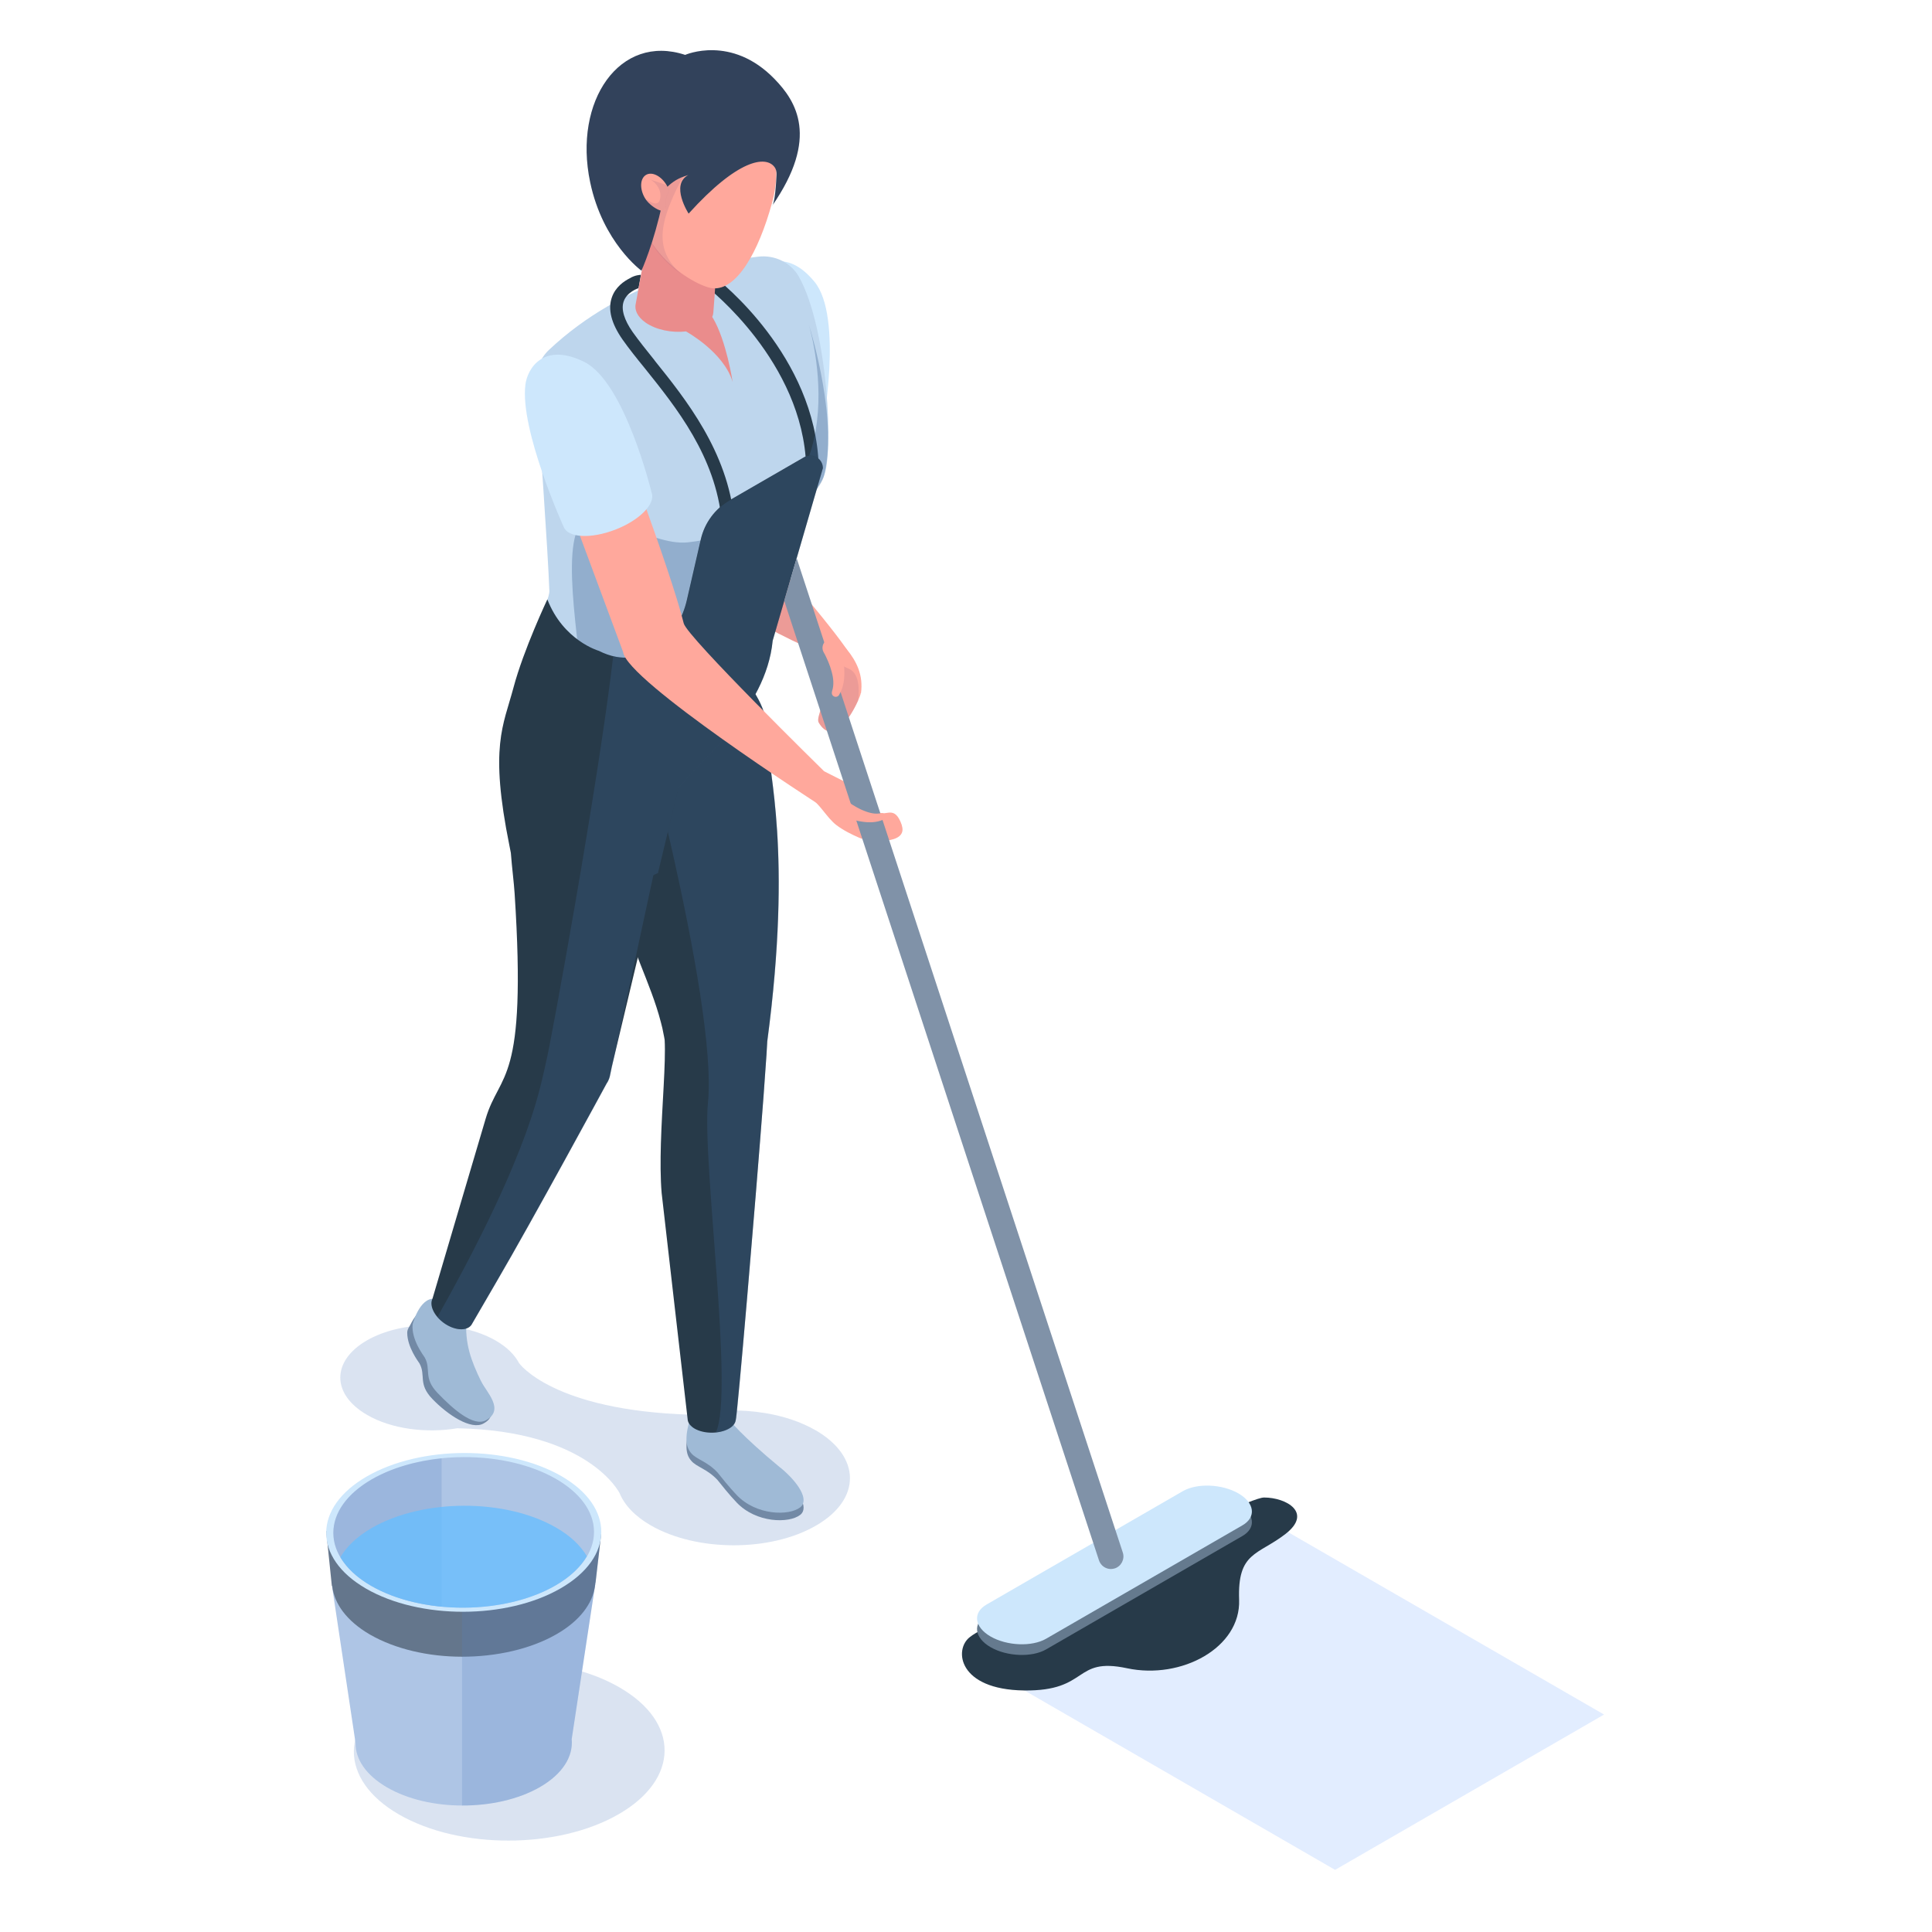 <svg width="154" height="154" viewBox="0 0 154 154" fill="none" xmlns="http://www.w3.org/2000/svg">
<mask id="mask0_961_28" style="mask-type:alpha" maskUnits="userSpaceOnUse" x="0" y="0" width="154" height="154">
<rect width="154" height="154" fill="#D9D9D9"/>
</mask>
<g mask="url(#mask0_961_28)">
<g style="mix-blend-mode:multiply" opacity="0.22">
<path d="M65.01 114.007C63.85 113.337 62.46 112.877 60.99 112.637C59.07 112.317 57.01 112.357 55.13 112.767C44.01 112.447 41.37 108.647 41.37 108.647C41.03 107.997 40.42 107.387 39.53 106.867C36.68 105.217 32.07 105.217 29.24 106.847C26.41 108.487 26.42 111.147 29.27 112.787C31.22 113.917 33.98 114.257 36.45 113.847C46.97 114.057 49.39 119.027 49.39 119.027C49.78 119.967 50.6 120.857 51.87 121.587C55.52 123.697 61.42 123.707 65.04 121.607C68.67 119.517 68.65 116.107 65 113.997L65.01 114.007Z" fill="#5681C1"/>
</g>
<path d="M62.21 117.597C59 114.947 58.13 113.767 58.13 113.767C58.04 114.407 56.63 114.427 55.54 113.967C55.13 113.797 55.08 113.457 55.08 113.457C54.57 115.047 54.62 115.907 55.1 116.437C55.5 116.927 56.37 117.087 57.19 117.967C57.5 118.357 58.12 119.137 58.72 119.767C60.28 121.407 62.9 121.447 63.79 120.747C64.52 120.167 63.66 118.787 62.21 117.587V117.597Z" fill="#7289A5"/>
<path d="M62.21 116.997C59 114.347 58.13 113.167 58.13 113.167C58.04 113.807 56.63 113.827 55.54 113.367C55.13 113.197 55.08 112.857 55.08 112.857C54.57 114.447 54.62 115.307 55.1 115.837C55.5 116.327 56.37 116.487 57.19 117.367C57.5 117.757 58.12 118.537 58.72 119.167C60.28 120.807 62.9 120.847 63.79 120.147C64.52 119.567 63.66 118.187 62.21 116.987V116.997Z" fill="#9FBAD6"/>
<path d="M61.27 59.427V59.367C61.3 58.737 61.24 58.087 61.09 57.447C60.18 53.607 56.32 51.227 52.47 52.137C51.56 52.357 50.74 52.727 50.02 53.237C47.69 54.867 46.46 57.817 47.16 60.747C47.61 62.637 47.99 64.527 48.4 66.427L49.54 72.127C50.19 75.447 51.85 78.277 52.68 81.487C52.76 81.787 52.84 82.107 52.89 82.417C52.93 82.577 52.95 82.737 52.98 82.897C53.08 84.767 52.77 88.037 52.68 91.147C52.64 92.547 52.64 93.907 52.74 95.097C52.74 95.097 54.81 113.167 54.82 113.197C54.86 113.447 55.05 113.687 55.37 113.877C56.12 114.307 57.34 114.307 58.1 113.877C58.42 113.697 58.6 113.457 58.64 113.217C58.76 113.027 60.21 96.027 60.86 87.407C60.9 86.797 60.94 86.237 60.98 85.717C61.07 84.477 61.14 83.527 61.16 82.987C63.19 67.747 61.18 61.397 61.26 59.427H61.27Z" fill="#273A49"/>
<g style="mix-blend-mode:multiply" opacity="0.28">
<path d="M61.17 82.987C63.2 67.747 61.19 61.397 61.27 59.427V59.367C61.3 58.737 61.24 58.087 61.09 57.447C60.65 55.577 59.5 54.057 58 53.097C54.57 52.947 50.97 52.947 50.17 54.107C50.17 54.107 57.25 79.717 56.43 87.907C55.96 92.607 58.54 111.087 57.06 114.177C57.24 114.157 57.42 114.127 57.58 114.087C57.77 114.037 57.95 113.977 58.11 113.887C58.43 113.707 58.61 113.467 58.65 113.227C58.69 113.167 58.86 111.437 59.09 108.817C59.13 108.347 59.18 107.847 59.22 107.317C59.33 106.117 59.44 104.787 59.56 103.387C59.61 102.777 59.67 102.147 59.72 101.507C59.75 101.097 59.79 100.687 59.82 100.277C59.88 99.597 59.93 98.917 59.99 98.237C60.02 97.877 60.05 97.527 60.08 97.167C60.11 96.777 60.14 96.397 60.17 96.017C60.22 95.367 60.28 94.717 60.33 94.087C60.42 93.017 60.5 91.977 60.58 90.977C60.68 89.687 60.78 88.477 60.86 87.397C60.9 86.787 60.94 86.227 60.98 85.707C61.07 84.467 61.14 83.517 61.16 82.977L61.17 82.987Z" fill="#3E6593"/>
</g>
<path d="M37.93 110.567C37.11 108.887 36.63 107.537 36.76 105.687C36.1 106.377 34.98 105.747 34.56 105.227C34.15 104.707 34.34 104.827 34.17 104.357C33.23 104.297 32.83 105.427 32.58 105.827C32.51 105.947 32.46 106.077 32.46 106.227C32.46 107.387 33.35 108.537 33.43 108.667C33.97 109.627 33.29 110.287 34.46 111.507C35.69 112.787 37.55 114.017 38.54 113.467C40.06 112.627 38.35 111.437 37.93 110.587V110.567Z" fill="#7289A5"/>
<path d="M38.35 110.107C37.53 108.427 37.05 107.077 37.18 105.227C36.52 105.917 35.4 105.287 34.98 104.767C34.57 104.247 34.81 103.987 34.64 103.517C33.43 103.437 32.89 105.547 32.89 105.557C32.77 106.787 33.77 108.057 33.85 108.197C34.39 109.157 33.71 109.817 34.88 111.037C36.11 112.317 37.74 113.757 38.74 113.207C40.26 112.367 38.77 110.967 38.36 110.117L38.35 110.107Z" fill="#9FBAD6"/>
<path d="M68.61 55.247C68.61 55.337 68.51 55.587 68.37 55.907C67.8 57.157 66.37 59.477 65.26 57.597C65 57.157 65.99 55.717 65.45 55.077C64.16 53.537 64.01 51.697 64.06 51.487C64.06 51.487 64.06 51.477 64.06 51.467C64.01 51.387 63.83 51.107 63.56 50.697C63.92 50.637 64.27 50.557 64.62 50.457C65.04 50.337 65.45 50.187 65.85 50.007C66.43 50.587 67.02 51.157 67.5 51.757C68.29 52.737 68.82 53.817 68.63 55.247H68.61Z" fill="#FFA89C"/>
<path d="M65.91 52.197C65.58 52.107 65.23 51.987 64.87 51.827C64.7 51.757 64.41 51.627 64.04 51.467C62.99 50.987 61.27 50.147 59.55 49.107C56.3 47.147 53.06 44.457 54.49 42.097C57.57 37.007 60.19 20.357 62.48 21.037C64.77 21.727 66.2 23.767 65.82 27.597C65.35 32.227 61.9 38.387 59.07 42.427C60.8 43.197 66.77 50.587 67.48 51.757C67.49 51.777 67.5 51.797 67.51 51.817C67.83 52.407 67.02 52.497 65.91 52.197Z" fill="#FFA89C"/>
<g style="mix-blend-mode:multiply" opacity="0.18">
<path d="M68.37 55.907C67.8 57.157 66.37 59.477 65.26 57.597C65 57.157 65.99 55.717 65.45 55.077C64.16 53.537 64.01 51.697 64.06 51.487C64.06 51.487 64.06 51.477 64.06 51.467C63.01 50.987 61.29 50.147 59.57 49.107C61.3 47.977 63.72 47.067 64.4 49.867C64.45 50.067 64.52 50.267 64.62 50.457C64.9 51.097 65.39 51.707 65.93 52.197C66.13 52.377 66.35 52.547 66.56 52.697C66.89 52.917 67.26 53.137 67.66 53.307C68.46 53.657 68.53 54.817 68.39 55.907H68.37Z" fill="#965F7E"/>
</g>
<path d="M59.9 22.187C60.57 21.087 62.61 19.657 64.92 22.457C67.23 25.257 65.56 34.157 65.56 34.157C65.51 35.097 63.79 35.767 61.72 35.667C59.65 35.567 58 34.717 58.05 33.777C58.05 33.777 58.01 25.287 59.9 22.187Z" fill="#CDE7FC"/>
<path d="M65.64 38.047C65.43 38.487 64.94 39.267 64.52 39.747C63.97 40.387 63.45 40.747 63.17 41.307C60.8 45.977 60.3 46.927 60.47 50.857V50.867C60.5 51.607 60.55 52.457 60.62 53.447C60.62 53.447 60.67 53.647 60.75 53.987C60.35 54.977 59.49 55.907 58.15 56.677C54.36 58.867 48.23 58.877 44.46 56.697C42.53 55.587 41.59 54.107 41.64 52.637C41.99 51.797 42.33 51.007 42.63 50.307C43.31 48.697 43.81 47.527 43.79 47.097C43.68 43.987 42.99 34.287 42.73 30.547C42.66 29.557 43.03 28.587 43.74 27.907C49.73 22.247 57.44 20.807 60.45 20.457C61.76 20.307 63.05 20.927 63.69 22.077C66 26.197 66.49 36.307 65.64 38.047Z" fill="#BED6ED"/>
<path d="M52.18 28.727C51.53 27.917 50.92 27.157 50.43 26.467C49.75 25.497 49.5 24.657 49.71 24.037C49.97 23.267 50.87 22.977 50.88 22.977C50.88 22.977 50.9 22.967 50.9 22.957L51.09 21.907C51.09 21.907 50.63 21.907 50.19 22.187C49.75 22.407 49.06 22.867 48.77 23.707C48.44 24.657 48.73 25.777 49.61 27.047C50.11 27.757 50.73 28.537 51.4 29.357C53.91 32.487 57.04 36.377 57.53 41.547L58.53 41.457C58.01 35.987 54.64 31.797 52.18 28.737V28.727Z" fill="#273A49"/>
<path d="M64.26 37.187C64.01 28.847 56.45 22.957 56.38 22.897L56.99 22.107C57.32 22.357 65 28.357 65.26 37.157L64.26 37.187Z" fill="#273A49"/>
<g style="mix-blend-mode:multiply" opacity="0.35">
<path d="M65.64 38.047C65.51 38.517 64.94 39.267 64.52 39.747C63.97 40.387 63.45 40.747 63.17 41.307C60.8 45.977 60.3 46.927 60.47 50.857C60.5 51.607 60.55 52.457 60.62 53.447C60.62 53.447 60.67 53.647 60.75 53.987C60.35 54.977 59.49 55.907 58.15 56.677C55 58.497 50.25 58.807 46.57 57.607C46.73 53.977 44.63 44.777 46.13 41.987C47.32 39.767 51.7 43.587 54.86 43.227C68.8 41.637 64.78 26.927 64.47 25.867C64.69 26.567 66.86 33.777 65.64 38.047Z" fill="#3E6593"/>
</g>
<path d="M65.59 37.287C65.57 36.527 64.75 36.077 64.09 36.447L58.17 39.867C57 40.547 56.16 41.677 55.86 42.997L54.75 47.827C54.42 49.267 53.66 50.607 52.47 51.487C51.17 52.457 49.59 52.817 47.73 51.877C47.73 51.877 44.9 51.067 43.63 47.777C43.63 47.777 41.74 51.767 40.93 54.807C40.12 57.857 39 59.487 40.61 67.427C40.65 67.607 40.68 67.807 40.72 67.987C40.81 69.177 40.97 70.397 41.02 71.217C42.02 86.557 39.84 85.367 38.71 89.177C37.63 92.797 34.57 103.207 34.47 103.527C34.21 104.047 34.59 104.877 35.37 105.447C36.21 106.057 37.19 106.127 37.57 105.617C37.57 105.617 38.41 104.177 39.58 102.157C42.38 97.377 48.35 86.367 48.35 86.367C48.47 86.197 48.56 85.987 48.61 85.777L48.76 85.057C48.76 85.057 54.04 62.877 54.07 62.837C55.7 60.667 61.05 56.647 61.59 51.067L65.6 37.287H65.59Z" fill="#273A49"/>
<g style="mix-blend-mode:multiply" opacity="0.28">
<path d="M52.45 69.577C53.35 65.817 54.06 62.857 54.07 62.847C55.7 60.677 61.05 56.657 61.59 51.077L65.6 37.297C65.58 36.537 64.76 36.087 64.1 36.457L58.18 39.877C57.01 40.557 56.17 41.687 55.87 43.007L54.76 47.837C54.43 49.277 53.67 50.617 52.48 51.497C51.45 52.257 50.25 52.637 48.88 52.297C47.69 62.527 43.88 83.247 43.55 84.557C43.08 86.447 42.49 91.397 34.99 104.757C34.95 104.837 34.91 104.917 34.87 104.987C35.01 105.157 35.18 105.307 35.38 105.447C36.22 106.057 37.2 106.127 37.58 105.617C37.58 105.617 38.06 104.807 38.79 103.547C39.03 103.127 39.31 102.657 39.6 102.157C42.4 97.377 48.37 86.367 48.37 86.367C48.49 86.197 48.58 85.987 48.63 85.777L48.78 85.057L52.08 69.767C52.08 69.767 52.21 69.687 52.47 69.577H52.45Z" fill="#3E6593"/>
</g>
<path d="M56.82 25.347C56.82 25.347 56.79 25.297 56.77 25.267C56.82 25.157 56.85 25.037 56.86 24.917C56.9 24.457 57.51 16.887 56.93 16.477C55.78 15.667 53.81 15.487 52.54 16.077C51.99 16.337 50.78 23.787 50.68 24.177C50.55 24.687 50.8 25.247 51.45 25.707C52.29 26.297 53.56 26.547 54.68 26.417C54.68 26.417 57.7 28.067 58.4 30.447C58.4 30.447 57.9 27.147 56.82 25.337V25.347Z" fill="#EA8C8C"/>
<path d="M50.91 13.257C49.49 19.597 55.41 22.827 56.79 22.977C58.71 23.177 60.46 20.107 61.54 16.167C62.62 12.217 61.11 8.377 58.17 7.577C55.23 6.777 51.8 9.277 50.9 13.267L50.91 13.257Z" fill="#FFA89C"/>
<g style="mix-blend-mode:multiply" opacity="0.18">
<path d="M58.44 8.007C57.56 7.967 56.62 7.917 55.71 7.877C53.6 8.477 51.62 10.597 50.96 13.517C50.68 14.737 50.68 15.837 50.86 16.817C51.36 19.177 52.89 20.847 54.28 21.827C52.08 19.877 52.7 17.697 53.9 15.137C56.22 10.227 61.31 11.877 61.31 11.877L60.75 10.387C60.23 9.287 59.45 8.437 58.44 8.007Z" fill="#965F7E"/>
</g>
<path d="M54.61 4.377C54.61 4.377 58.29 2.737 61.74 6.297C63.46 8.067 65.33 10.967 61.54 16.417C61.54 16.417 61.78 16.357 61.9 13.927C61.91 13.707 61.87 13.487 61.73 13.307C61.04 12.397 58.83 12.667 54.89 17.027C54.89 17.027 53.4 14.727 54.87 13.947C54.76 13.987 54.65 14.027 54.52 14.067C53.92 14.267 53.41 14.637 53 15.097C52.46 18.277 51.47 20.817 51.13 21.577C51.13 21.577 48.05 19.347 47.04 14.517C45.68 8.047 49.4 2.647 54.62 4.377H54.61Z" fill="#32425B"/>
<path d="M51.4 15.777C50.97 15.037 51.02 14.217 51.5 13.937C51.98 13.657 52.72 14.037 53.14 14.767C53.57 15.507 52.96 15.227 53.04 16.607C53.07 17.157 51.82 16.507 51.4 15.777Z" fill="#FFA89C"/>
<g style="mix-blend-mode:multiply" opacity="0.18">
<path d="M53.05 16.617C52.97 15.237 53.57 15.517 53.15 14.777C53.15 14.777 53.14 14.757 53.13 14.747L51.85 14.317C51.85 14.317 52.66 14.747 52.64 15.617C52.61 16.787 51.56 15.887 51.56 15.887C51.56 15.887 51.56 15.937 51.56 16.007C52.08 16.637 53.06 17.097 53.03 16.607L53.05 16.617Z" fill="#965F7E"/>
</g>
<path d="M71.89 65.787C71.3 64.057 70.58 65.167 70.01 64.707C69.39 64.197 69.22 63.387 68.47 62.897C67.78 62.437 66.54 62.397 66.03 61.807C65.59 62.447 65.07 63.027 64.49 63.537C65.34 64.027 65.88 65.167 66.68 65.777C67.24 66.197 67.87 66.507 68.51 66.787C69.3 67.127 72.41 67.347 71.88 65.787H71.89Z" fill="#FFA89C"/>
<path d="M67.53 64.277C67.48 65.047 66.16 63.937 65.87 64.077H65.64L65.23 64.097C65.23 64.097 49.95 54.257 49.67 51.977L42.21 31.887C42.19 29.897 42.7 29.107 43.2 28.707C43.65 28.347 44.26 28.247 45.11 28.487C47.01 28.987 48.34 31.317 48.55 32.437C48.58 32.597 53.45 45.407 54.5 49.687C54.76 50.767 65.69 61.477 65.69 61.477L67.98 62.637C68.23 62.837 67.58 63.547 67.53 64.277Z" fill="#FFA89C"/>
<path d="M41.88 30.657C42.04 29.377 43.32 27.237 46.57 28.847C49.82 30.457 51.94 39.267 51.94 39.267C52.28 40.147 50.99 41.467 49.05 42.217C47.11 42.967 45.27 42.877 44.93 41.997C44.93 41.997 41.42 34.267 41.88 30.667V30.657Z" fill="#CDE7FC"/>
<g style="mix-blend-mode:multiply" opacity="0.22">
<path d="M31.81 144.637C36.63 147.417 44.47 147.407 49.32 144.607C54.17 141.807 54.2 137.277 49.37 134.497C44.55 131.717 36.71 131.727 31.86 134.527C27.01 137.327 26.98 141.857 31.81 144.637Z" fill="#5681C1"/>
</g>
<path d="M47.42 126.457L45.57 138.627C45.7 139.997 44.86 141.397 43.04 142.447C41.32 143.437 39.07 143.927 36.83 143.917C34.65 143.917 32.49 143.427 30.84 142.467C29.16 141.487 28.32 140.207 28.34 138.927L26.46 126.397L37.24 126.287L47.47 126.177L47.42 126.467V126.457Z" fill="#AEC5E5"/>
<path d="M47.92 122.277L47.47 126.167H47.45C47.45 126.267 47.43 126.357 47.42 126.457C47.22 127.837 46.21 129.197 44.37 130.257C42.29 131.457 39.55 132.057 36.83 132.057C34.17 132.057 31.52 131.457 29.5 130.297C27.64 129.217 26.64 127.837 26.48 126.417L26.45 126.397L26 122.047L28.47 122.447C28.79 122.187 29.15 121.937 29.54 121.707C32.36 120.077 36.37 119.557 39.93 120.147C41.57 120.417 43.12 120.927 44.4 121.677C44.97 122.007 45.46 122.377 45.87 122.757L47.9 122.287L47.92 122.277Z" fill="#64768C"/>
<g style="mix-blend-mode:multiply" opacity="0.22">
<path d="M47.92 122.277L47.47 126.167L47.42 126.457L45.57 138.627C45.7 139.997 44.86 141.397 43.04 142.447C41.32 143.437 39.07 143.927 36.83 143.917V127.197L37.24 126.287L39.95 120.157C41.59 120.427 43.14 120.937 44.42 121.687C44.99 122.017 45.48 122.387 45.89 122.767L47.92 122.297V122.277Z" fill="#5681C1"/>
</g>
<path d="M44.74 117.657C49.01 120.117 48.99 124.127 44.69 126.607C40.4 129.087 33.46 129.097 29.19 126.637C24.92 124.177 24.94 120.167 29.24 117.687C33.54 115.207 40.47 115.197 44.74 117.657Z" fill="#CDE7FC"/>
<path d="M36.992 128.146C42.73 128.115 47.367 125.404 47.349 122.09C47.331 118.776 42.665 116.115 36.927 116.146C31.189 116.177 26.551 118.889 26.569 122.202C26.587 125.516 31.253 128.177 36.992 128.146Z" fill="#AEC5E5"/>
<g style="mix-blend-mode:multiply" opacity="0.22">
<path d="M35.2 116.247C33.17 116.457 31.21 117.007 29.64 117.917C25.57 120.267 25.55 124.067 29.59 126.407C31.17 127.317 33.14 127.867 35.2 128.067V116.247Z" fill="#5681C1"/>
</g>
<path opacity="0.76" d="M44.33 121.767C40.28 119.427 33.7 119.447 29.63 121.797C28.46 122.477 27.63 123.277 27.13 124.127C27.62 124.957 28.43 125.747 29.58 126.407C33.63 128.747 40.21 128.727 44.28 126.377C45.45 125.697 46.28 124.897 46.78 124.047C46.29 123.217 45.48 122.427 44.33 121.767Z" fill="#66BEFF"/>
<g style="mix-blend-mode:multiply" opacity="0.18">
<path d="M127.86 136.667L106.42 149.047L79.48 133.487L100.92 121.117L127.86 136.667Z" fill="#5F99FF"/>
</g>
<path d="M79.5 129.787C79.5 129.787 78.58 129.507 77.3 130.497C76.02 131.487 76.38 134.677 81.62 134.747C86.86 134.817 85.52 132.057 89.84 132.977C94.16 133.897 98.91 131.347 98.77 127.517C98.63 123.687 100.26 123.977 102.46 122.277C104.66 120.577 102.53 119.367 100.76 119.367C98.99 119.367 79.5 129.787 79.5 129.787Z" fill="#273A49"/>
<path d="M99.03 122.437L83.38 131.477C82.25 132.127 80.26 132.047 78.96 131.297C77.66 130.547 77.51 129.397 78.64 128.747L94.29 119.707C95.42 119.057 97.41 119.137 98.71 119.887C100.01 120.637 100.16 121.787 99.03 122.437Z" fill="#657A8E"/>
<path d="M99.03 121.587L83.38 130.627C82.25 131.277 80.26 131.197 78.96 130.447C77.66 129.697 77.51 128.547 78.64 127.897L94.29 118.857C95.42 118.207 97.41 118.287 98.71 119.037C100.01 119.787 100.16 120.937 99.03 121.587Z" fill="#CDE7FC"/>
<path d="M89.5 123.757L63.5 44.487L62.51 47.887L87.6 124.377C87.74 124.797 88.13 125.067 88.55 125.067C88.65 125.067 88.76 125.047 88.86 125.017C89.38 124.847 89.67 124.277 89.5 123.757Z" fill="#8092A8"/>
<path d="M67.03 64.997C67.32 65.127 67.57 65.207 67.84 65.297C68.11 65.377 68.39 65.447 68.67 65.487C69.23 65.577 69.85 65.587 70.42 65.327C70.56 65.267 70.61 65.097 70.55 64.967C70.5 64.847 70.37 64.787 70.25 64.817H70.23C69.81 64.917 69.34 64.817 68.9 64.637C68.68 64.557 68.46 64.447 68.25 64.327C68.04 64.207 67.82 64.077 67.65 63.947C67.38 63.747 66.99 63.797 66.79 64.067C66.59 64.337 66.64 64.727 66.91 64.927C66.95 64.957 66.99 64.977 67.03 64.997Z" fill="#FFA89C"/>
<path d="M66.96 51.437C67.07 51.787 67.13 52.087 67.19 52.417C67.25 52.737 67.29 53.067 67.3 53.397C67.33 54.057 67.26 54.767 66.88 55.397C66.79 55.547 66.59 55.587 66.45 55.497C66.32 55.417 66.27 55.267 66.32 55.127V55.097C66.49 54.627 66.44 54.067 66.29 53.537C66.22 53.267 66.13 53.007 66.02 52.747C65.91 52.497 65.79 52.217 65.66 52.007C65.46 51.667 65.57 51.227 65.91 51.027C66.25 50.827 66.69 50.937 66.89 51.277C66.92 51.327 66.94 51.367 66.95 51.417L66.96 51.437Z" fill="#FFA89C"/>
</g>
</svg>
